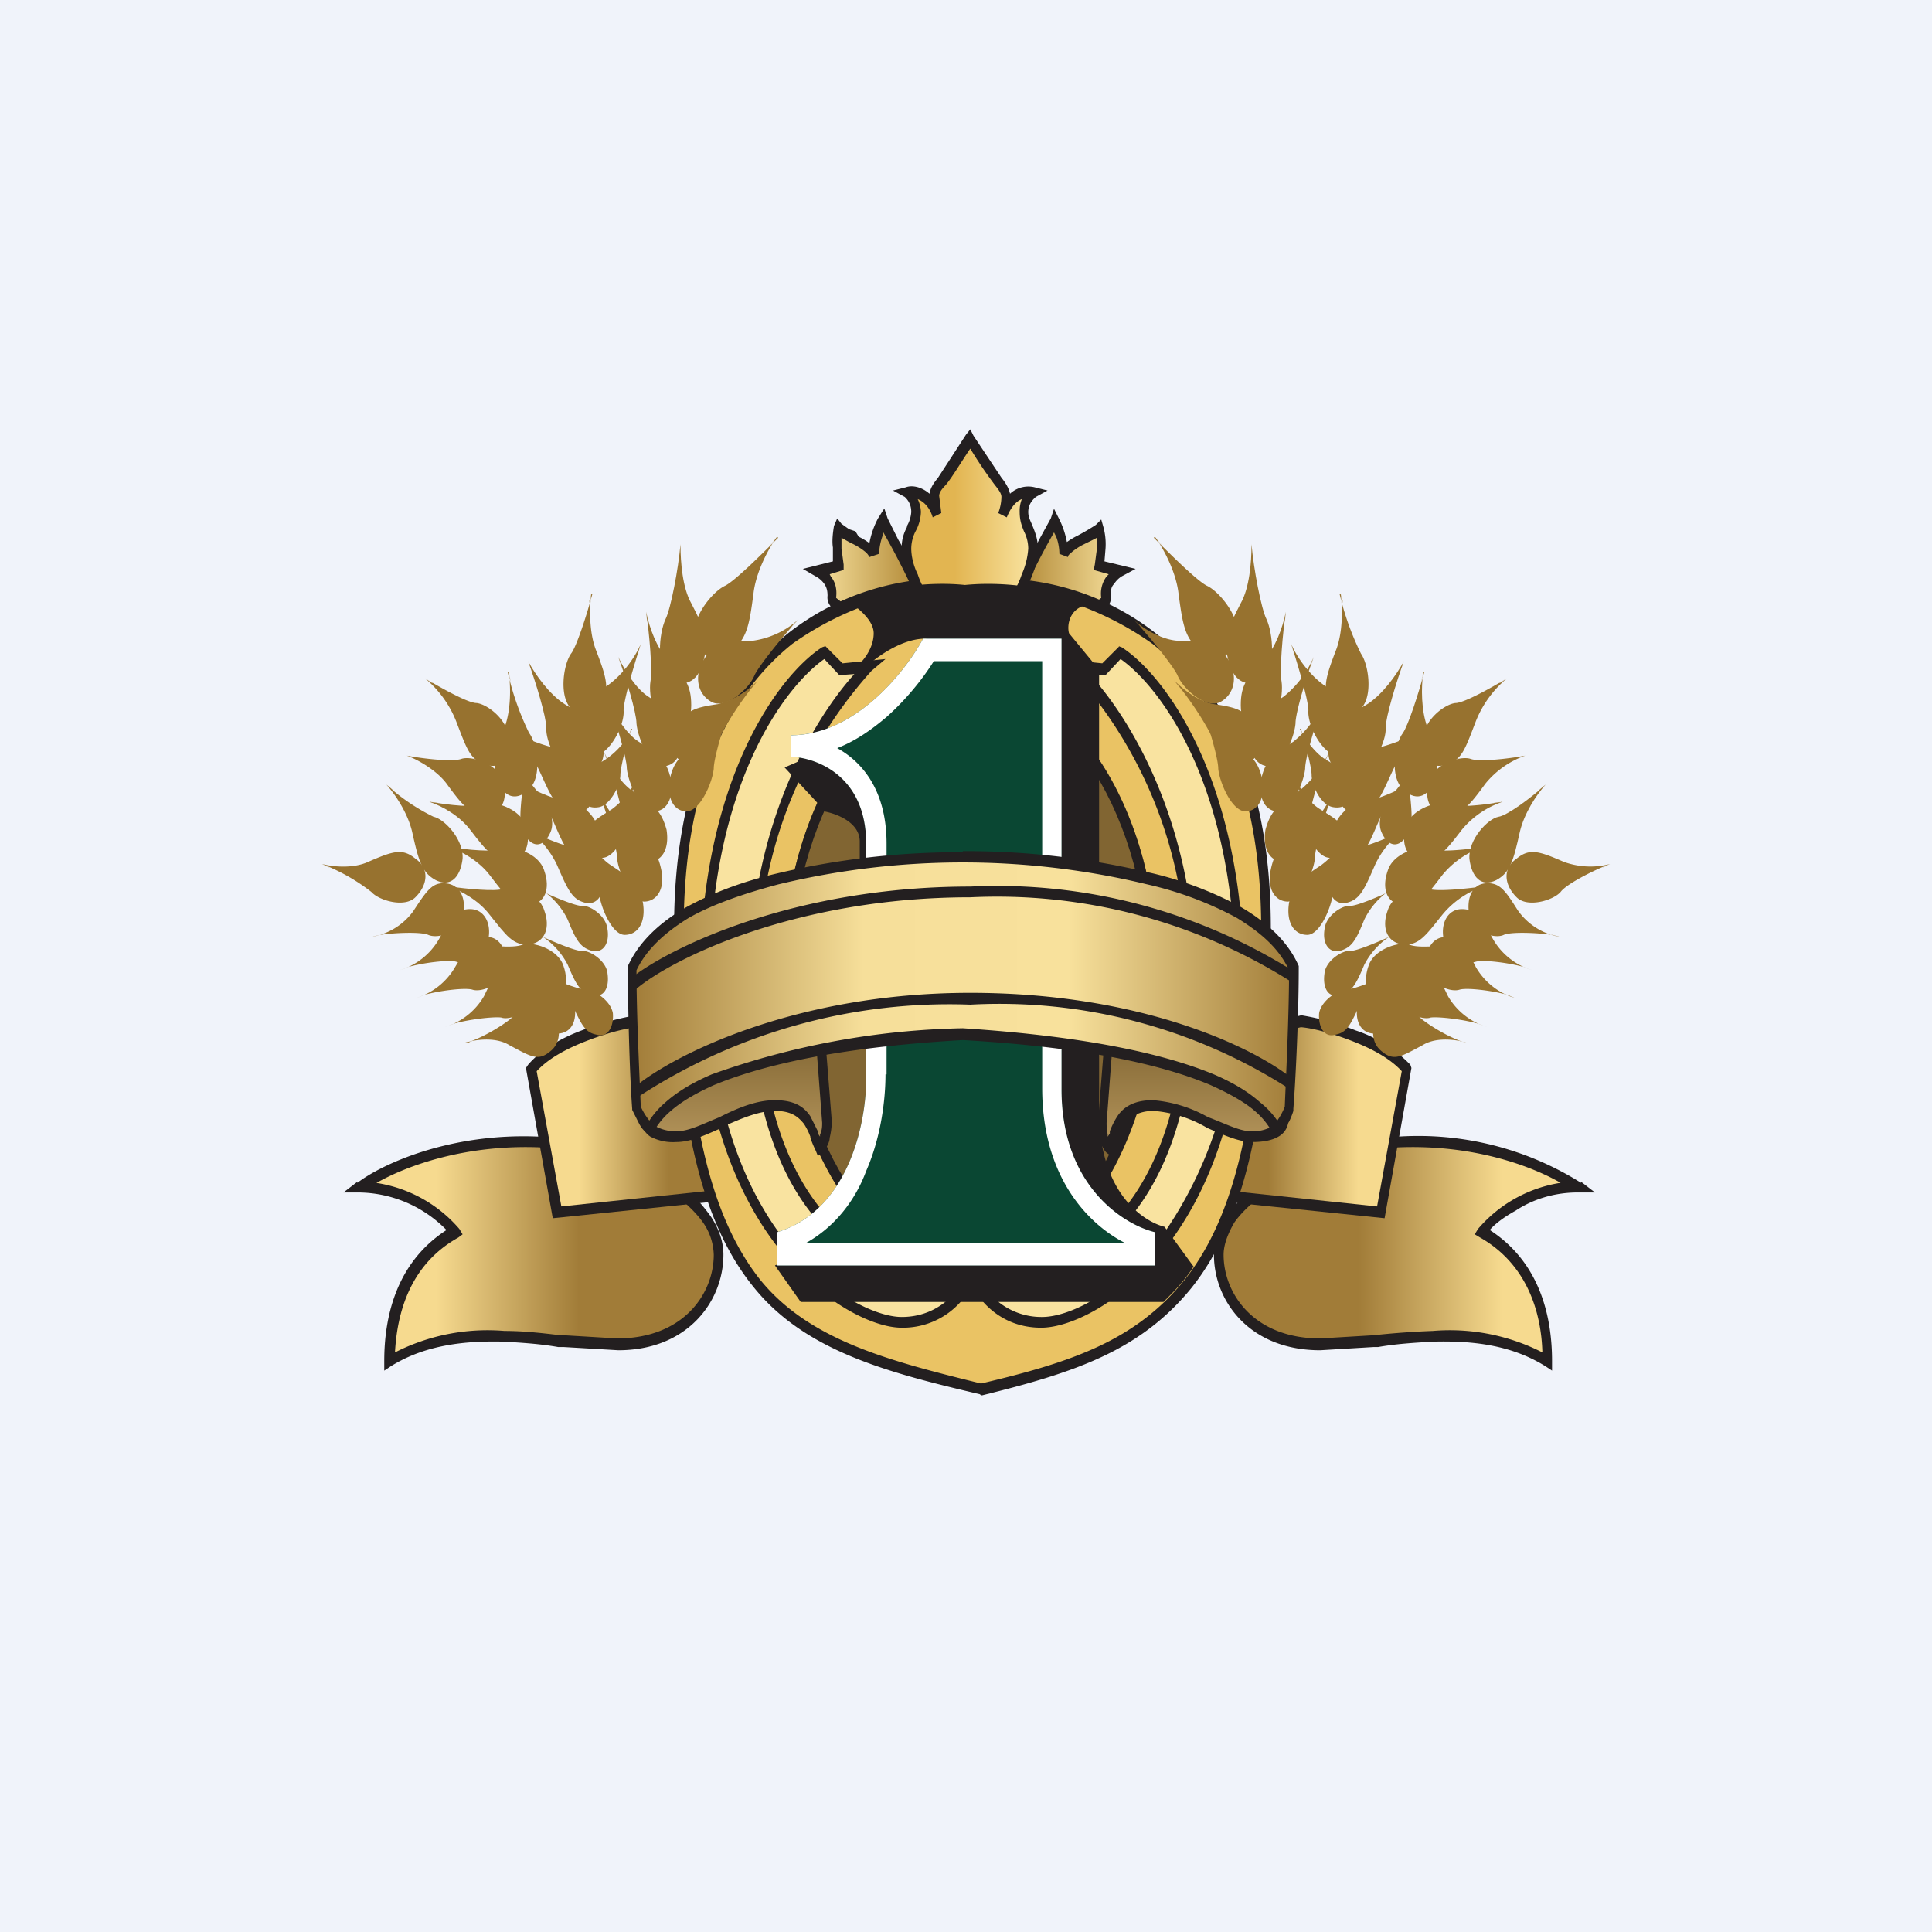 <!-- by TradingView --><svg width="18" height="18" viewBox="0 0 18 18" xmlns="http://www.w3.org/2000/svg"><path fill="#F0F3FA" d="M0 0h18v18H0z"/><path d="M5.03 10.64a2.81 2.81 0 0 0-1.68.42c.48 0 .83.31.9.42-.5.29-.62.81-.62 1.2.66-.41 1.5-.15 2.13-.15.63 0 .94-.45.94-.84 0-.4-.62-1-1.67-1.05Z" fill="url(#aukccafo3)"/><path d="M3.5 11.02a1.27 1.27 0 0 1 .78.43l.03.05-.04.03c-.45.25-.57.7-.59 1.07a1.9 1.9 0 0 1 1.02-.2c.18 0 .35.02.52.04h.03l.5.03c.62 0 .9-.42.9-.78a.55.55 0 0 0-.1-.3c-.07-.1-.18-.2-.31-.3-.28-.21-.69-.37-1.2-.4-.7-.03-1.25.17-1.53.33Zm-.17 0c.22-.17.86-.47 1.7-.43.54.02.96.2 1.25.4.15.1.26.23.34.34.08.12.12.24.12.36 0 .43-.33.89-.98.89l-.51-.03H5.2c-.17-.03-.34-.04-.5-.05-.37-.01-.74.03-1.06.23l-.06.04v-.09c0-.39.1-.91.58-1.22a1.16 1.16 0 0 0-.82-.35H3.2l.13-.1Z" fill="#231F20"/><path d="M13.02 10.64c.84-.04 1.47.26 1.68.42-.48 0-.83.31-.9.42.5.29.62.81.62 1.2-.66-.41-1.49-.15-2.12-.15-.64 0-.94-.45-.94-.84 0-.4.6-1 1.66-1.05Z" fill="url(#bukccafo3)"/><path d="M14.54 11.02a1.27 1.27 0 0 0-.77.43l-.03.05.05.03c.44.25.57.7.58 1.07a1.9 1.9 0 0 0-1.02-.2 7.8 7.8 0 0 0-.55.04l-.5.03c-.62 0-.9-.42-.9-.78 0-.08.03-.18.1-.3.07-.1.18-.2.32-.3.27-.21.68-.37 1.2-.4.7-.03 1.24.17 1.52.33Zm.19 0a2.85 2.85 0 0 0-1.71-.43c-.54.02-.96.2-1.25.4-.15.1-.26.23-.34.34a.66.66 0 0 0-.12.36c0 .43.33.89.99.89l.5-.03h.04c.17-.03.34-.04.51-.05.37-.01.73.03 1.05.23l.06.04v-.09c0-.39-.1-.91-.58-1.22.04-.05.13-.12.24-.18.15-.1.35-.17.58-.17h.16l-.13-.1Z" fill="#231F20"/><path d="m5.19 11.3-.24-1.34c.22-.27.75-.41.98-.45l1.12.3-.38 1.33-1.48.16Z" fill="url(#cukccafo3)"/><path d="m5.93 9.46 1.17.3-.4 1.43-1.55.16-.25-1.4.02-.03c.12-.14.31-.25.5-.32.2-.08.39-.12.5-.14h.01ZM5 9.98l.23 1.26 1.42-.15L7 9.84l-1.06-.27c-.12.01-.3.06-.48.13s-.35.16-.46.28ZM12.5 10.83c.2.05.31.12.36.17l.05-.09c-.06-.05-.2-.13-.4-.19a2.9 2.9 0 0 0-.83-.1v.1c.35 0 .62.05.82.1Z" fill="#231F20"/><path d="m12.86 11.3.25-1.34c-.23-.27-.76-.41-.99-.45l-1.11.3.37 1.33 1.48.16Z" fill="url(#dukccafo3)"/><path d="m12.12 9.46-1.17.3.4 1.43 1.55.16.25-1.4-.01-.03a1.26 1.26 0 0 0-.51-.32c-.2-.08-.38-.12-.5-.14h-.01Zm.94.52-.23 1.26-1.42-.15-.35-1.25 1.06-.27c.12.01.3.06.48.13s.35.16.46.28Z" fill="#231F20"/><path d="m8.34 5.06.2.4c-.25.33-.82.25-.8.1.02-.13-.07-.21-.12-.24l.2-.05a.79.79 0 0 1 0-.34c.08.08.28.13.32.23 0-.12.06-.26.09-.31l.1.2Z" fill="url(#eukccafo3)"/><path d="M9.71 5.06a7.2 7.2 0 0 0-.2.4c.25.33.82.25.8.1-.02-.13.08-.21.13-.24l-.2-.05a.79.79 0 0 0 0-.34c-.09.08-.28.13-.33.23a.74.74 0 0 0-.09-.31l-.1.2Z" fill="url(#fukccafo3)"/><path d="m9.82 4.74-.03.09-.11.2-.2.4-.01.03.02.03c.13.18.34.25.52.25.09 0 .17 0 .23-.04a.22.22 0 0 0 .08-.05.13.13 0 0 0 .03-.1c0-.05 0-.08.03-.11a.23.23 0 0 1 .07-.07l.13-.07-.29-.07.01-.12a.6.6 0 0 0-.02-.2l-.02-.07-.05.05a2.2 2.2 0 0 1-.17.1.67.67 0 0 0-.1.06.81.81 0 0 0-.08-.23l-.04-.08Zm.02.26c.02.05.03.11.03.16l.08.03c0-.02.02-.03.04-.05a.59.59 0 0 1 .09-.06l.04-.02a2.85 2.85 0 0 0 .1-.05v.1l-.02.15-.01.05.14.04-.02.02a.27.27 0 0 0-.05.2l-.05.04a.49.49 0 0 1-.2.03.58.58 0 0 1-.44-.2 6.87 6.87 0 0 1 .25-.48l.02.04ZM8.24 4.74l.03.09.1.2c.08.13.17.32.2.4l.02.03-.02.03a.65.65 0 0 1-.53.25.56.56 0 0 1-.23-.04.22.22 0 0 1-.07-.05.13.13 0 0 1-.03-.1c0-.05-.01-.08-.03-.11a.23.23 0 0 0-.08-.07l-.12-.07.28-.07V5.1c-.01-.06 0-.14.01-.2l.03-.07.04.05.07.05.06.02L8 5a.67.67 0 0 1 .1.06.81.81 0 0 1 .08-.23l.05-.08ZM8.22 5a.56.56 0 0 0-.03.16l-.09.03a.14.14 0 0 0-.04-.05.59.59 0 0 0-.13-.08 2.69 2.69 0 0 1-.09-.05v.1l.02.15v.05l-.13.04.01.02c.04.05.06.11.05.2l.05.04c.05.02.12.03.2.03.16 0 .33-.06.44-.2a6.88 6.88 0 0 0-.25-.48.8.8 0 0 0-.01.04Z" fill="#231F20"/><path d="M6.33 8.65c0 3.51 1.02 3.88 2.73 4.3 1.7-.42 2.73-.79 2.73-4.3 0-2.81-1.84-3.3-2.73-3.2-.89-.1-2.73.39-2.73 3.2Z" fill="#EAC364"/><path fill-rule="evenodd" d="M7.38 6c-.56.45-1.01 1.26-1.01 2.65 0 1.75.26 2.7.71 3.27.46.57 1.21.76 2.06.97.85-.2 1.44-.4 1.9-.97.45-.57.71-1.52.71-3.27 0-1.39-.46-2.2-1.01-2.65a2.9 2.9 0 0 0-3.36 0Zm1.68-.6a2.4 2.4 0 0 0-1.73.51c-.58.48-1.05 1.32-1.05 2.74 0 1.76.26 2.75.74 3.34.48.6 1.26.8 2.11 1l.01.01h.01c.85-.21 1.47-.41 1.95-1 .48-.6.74-1.6.74-3.35 0-1.42-.47-2.26-1.06-2.74a2.4 2.4 0 0 0-1.72-.51Z" fill="#231F20"/><path d="M8.77 4.48c.07-.08.2-.3.27-.4.06.1.19.32.26.4.09.1.09.16.04.32.07-.21.22-.23.29-.21a.22.22 0 0 0-.09.18c0 .06.02.1.04.15.02.06.05.1.05.2 0 .15-.11.38-.18.46a.75.75 0 0 0-.1.21h-.62a.75.75 0 0 0-.1-.2.96.96 0 0 1-.18-.48c0-.08.02-.13.04-.19.02-.04.04-.09.04-.15 0-.1-.05-.17-.08-.18.06-.02.21 0 .28.2-.04-.15-.04-.2.04-.3Z" fill="url(#gukccafo3)"/><path d="m9.04 4 .03.06.26.39c.04.05.07.1.08.15a.25.25 0 0 1 .23-.06l.12.03-.11.06c-.02.02-.07.06-.07.14 0 .05.02.08.04.13s.05.12.05.21c0 .1-.03.2-.07.29a.9.9 0 0 1-.12.22.7.7 0 0 0-.1.2v.02H8.7l-.01-.03a.7.7 0 0 0-.1-.19.9.9 0 0 1-.12-.22.83.83 0 0 1-.07-.29c0-.1.03-.16.05-.2V4.9a.3.3 0 0 0 .04-.13c0-.08-.04-.12-.06-.14l-.11-.06.12-.03c.05-.02.14-.01.22.06.01-.06.04-.1.08-.15l.26-.4.04-.05Zm0 .18c-.07.1-.17.27-.23.34-.05.05-.06.08-.06.1l.02.16-.08.04c-.03-.1-.09-.15-.14-.17a.3.3 0 0 1 .03.12.4.4 0 0 1-.05.18.36.36 0 0 0-.04.16c0 .07.02.16.06.24.03.09.07.16.1.2.05.05.09.14.1.19h.56a.76.76 0 0 1 .11-.2c.03-.03.07-.1.1-.19a.71.71 0 0 0 .06-.24.36.36 0 0 0-.04-.16c-.02-.05-.04-.1-.04-.18a.3.3 0 0 1 .02-.12c-.05.02-.1.07-.14.17l-.08-.04a.43.43 0 0 0 .03-.15c0-.03-.02-.06-.06-.11a3.93 3.93 0 0 1-.23-.34Z" fill="#231F20"/><path d="M10.79 9.1c0 1.53-.79 2.77-1.75 2.77-.97 0-1.75-1.24-1.75-2.78 0-1.53.78-2.77 1.75-2.77.96 0 1.75 1.24 1.75 2.77Z" fill="#816532"/><path fill-rule="evenodd" d="M10.2 11c.3-.49.5-1.16.5-1.9 0-.75-.2-1.42-.5-1.9-.3-.49-.71-.78-1.16-.78-.45 0-.87.29-1.17.77-.3.49-.5 1.16-.5 1.9 0 .75.2 1.42.5 1.9.3.49.72.78 1.17.78.45 0 .86-.3 1.16-.77Zm-1.16.87c.96 0 1.75-1.24 1.75-2.78 0-1.53-.79-2.77-1.75-2.77-.97 0-1.75 1.24-1.75 2.77 0 1.54.78 2.78 1.75 2.78Z" fill="#231F20"/><path d="M6.57 9.15c0-1.89.74-2.83 1.11-3.07l.15.16.27-.03a4.15 4.15 0 0 0-1.08 2.94c0 2.45 1.35 2.85 2.02 2.75a.68.68 0 0 1-.64.42c-.48 0-1.83-.81-1.83-3.17Z" fill="#F9E3A0"/><path d="m7.69 6.02.16.16.4-.04-.13.11a4.1 4.1 0 0 0-1.05 2.9c0 1.21.33 1.9.74 2.29.4.38.9.46 1.22.4h.08l-.03.08a.72.72 0 0 1-.68.45c-.25 0-.72-.21-1.13-.72-.4-.5-.75-1.31-.75-2.5 0-1.9.75-2.87 1.14-3.12l.03-.01Zm-.01.12c-.37.26-1.07 1.18-1.07 3 0 1.17.33 1.95.72 2.44.4.5.85.69 1.07.69.3 0 .47-.18.56-.3-.35.02-.81-.08-1.2-.45-.44-.4-.78-1.13-.78-2.37 0-1.45.6-2.45.98-2.87l-.14.01-.14-.15Z" fill="#231F20"/><path d="M11.55 9.15c0-1.89-.74-2.83-1.11-3.07l-.16.16-.26-.03a4.15 4.15 0 0 1 1.07 2.94c0 2.45-1.34 2.85-2 2.75.04.14.24.42.63.42.48 0 1.83-.81 1.83-3.17Z" fill="#F9E3A0"/><path d="m10.43 6.02-.16.16-.4-.04.12.11a4.1 4.1 0 0 1 1.06 2.9c0 1.21-.33 1.9-.74 2.29-.4.38-.9.46-1.22.4H9l.03.08c.06.16.27.45.67.45.26 0 .73-.21 1.14-.72.4-.5.75-1.31.75-2.5 0-1.9-.75-2.87-1.14-3.12l-.03-.01Zm.01.12c.37.26 1.07 1.18 1.07 3a3.8 3.8 0 0 1-.73 2.44c-.4.5-.84.69-1.07.69a.64.64 0 0 1-.55-.3c.34.02.81-.08 1.2-.45.44-.4.78-1.13.78-2.37 0-1.45-.6-2.45-.99-2.87l.15.01.14-.15ZM7.68 7.55l-.37-.4.79-.34L8.38 8l-.37.24v-.4c0-.18-.22-.26-.33-.28Z" fill="#231F20"/><path d="M7.9 5.6c.12.08.24.19.24.3 0 .16-.13.3-.2.34h.1c.1-.1.35-.29.58-.29.23 0-.02 3.51-.17 5.27l-1.23.57.24.34h3.38c.1-.1.2-.2.28-.33l-.27-.37c-.2-.05-.61-.32-.61-1.08V6.24l-.28-.34c-.02-.07 0-.22.15-.26a.1.1 0 0 0 .02-.02c-.41-.17-.83-.2-1.14-.17-.29-.03-.69 0-1.08.15Z" fill="#231F20"/><path d="M3.8 9.01a.6.6 0 0 1-.08.03.63.63 0 0 0 .37-.29c.11-.2.16-.28.29-.28.13 0 .2.13.17.28-.02.16-.22.24-.3.21-.07-.02-.31.01-.45.05Z" fill="#97722F"/><path d="M3.95 9.27a.6.6 0 0 1-.08.03.63.63 0 0 0 .37-.29c.12-.2.16-.28.3-.28.12 0 .19.13.17.29-.03.15-.22.23-.31.2-.07-.02-.31.01-.45.05Z" fill="#97722F"/><path d="M4.22 9.54a.6.6 0 0 1-.08.03.63.63 0 0 0 .37-.29c.1-.21.15-.3.28-.3.14 0 .2.14.18.3-.02.15-.22.23-.3.2-.08-.01-.32.02-.45.06Z" fill="#97722F"/><path d="M4.4 9.7a.59.59 0 0 0-.09.02c.02 0 .05 0 .08-.02.1-.02.25-.03.36.04.19.1.26.15.37.06.11-.08.11-.23.03-.35-.1-.12-.3-.07-.36.01-.05.06-.26.19-.4.24ZM3.54 8.71a.59.59 0 0 1-.08.02l.08-.02a.6.6 0 0 0 .31-.22c.13-.2.18-.27.3-.26.14.01.2.15.16.3-.03.16-.23.22-.32.18-.07-.03-.31-.02-.45 0ZM3 8.05c.09.04.1.05 0 0 .12.03.3.04.43-.02.23-.1.32-.13.44-.03.13.09.12.24 0 .36-.1.1-.34.03-.41-.05A1.8 1.8 0 0 0 3 8.05Z" fill="#97722F"/><path d="M3.6 7.31c.07.07.1.08 0 0 .09.1.2.27.24.44.06.27.09.38.22.45.14.07.23-.03.25-.2.01-.18-.17-.37-.27-.39a1.85 1.85 0 0 1-.44-.3ZM4.74 6.26c.02.11.03.14 0 0 .02.15.02.36-.04.52-.1.27-.12.37-.05.52.07.16.2.15.3.03.1-.13.05-.41-.02-.5a2.56 2.56 0 0 1-.2-.57ZM3.96 6.32c.09.05.1.07 0 0a1 1 0 0 1 .29.4c.1.26.13.36.27.4.14.06.23-.06.22-.23 0-.18-.2-.33-.3-.34-.08 0-.33-.14-.48-.23ZM5.51 5.53c-.03.1-.03.13 0 0-.02.14-.02.36.04.52.1.26.13.36.06.52-.07.16-.2.15-.3.02-.1-.12-.06-.4.01-.5.05-.06.15-.37.2-.56ZM7.24 5c-.08.1-.1.12 0 0-.1.14-.2.35-.22.53-.04.3-.06.42-.21.54-.15.12-.29.05-.33-.13-.05-.17.15-.42.27-.48.09-.04.35-.3.5-.45Z" fill="#97722F"/><path d="M6.34 5.08c-.01.13-.02.16 0 0 0 .16.02.4.1.54.13.25.17.35.11.55-.05.2-.2.24-.31.15-.13-.1-.1-.42-.04-.55.05-.1.12-.47.14-.7Z" fill="#97722F"/><path d="M6.02 5.7c.01.12.02.15 0 0 .03.15.1.34.2.44.16.17.22.24.22.43s-.1.28-.22.24c-.12-.04-.18-.33-.16-.46.02-.1-.01-.45-.04-.65Z" fill="#97722F"/><path d="M5.76 6.12c.03.11.04.14 0 0 .06.13.17.3.28.37.18.12.25.17.3.35.03.19-.05.3-.17.3-.12-.01-.23-.27-.24-.4 0-.1-.1-.43-.17-.62Z" fill="#97722F"/><path d="M5.67 6.54c.04.1.05.14 0 0 .06.13.17.3.28.37.19.12.26.17.3.35.03.18-.04.3-.16.3-.13-.01-.24-.28-.25-.4 0-.1-.1-.43-.17-.62Z" fill="#97722F"/><path d="M5.63 7.01c.03.11.04.14 0 0 .06.13.16.3.28.37.18.12.25.17.3.35.03.19-.05.3-.17.3-.12 0-.24-.27-.24-.4 0-.1-.1-.43-.17-.62ZM6.82 6.54c-.04.1-.05.14 0 0a.96.96 0 0 1-.28.37c-.19.12-.26.17-.3.35-.03.18.04.3.16.3.13-.01.24-.28.25-.4 0-.1.1-.43.17-.62Z" fill="#97722F"/><path d="M7.06 6.34c-.06.08-.08.1 0 0a.8.8 0 0 1-.37.22c-.2.03-.29.05-.38.2-.09.16-.05.3.07.35.11.05.3-.15.34-.27a3 3 0 0 1 .34-.5ZM5.58 7.38c.04.1.05.14 0 0 .06.13.17.3.28.37.19.12.26.16.3.35.04.18-.04.3-.16.3-.12-.01-.24-.28-.25-.4 0-.1-.1-.43-.17-.62Z" fill="#97722F"/><path d="M5.4 7.7c.04.1.05.13 0 0 .07.12.18.29.29.36.18.12.26.17.3.35.03.19-.05.3-.17.3-.12 0-.23-.27-.24-.4 0-.1-.1-.43-.17-.62ZM7.44 5.77c-.08.09-.1.1 0 0a.8.8 0 0 1-.43.2c-.24 0-.34 0-.45.17-.1.16-.06.33.07.4s.35-.12.4-.25c.05-.1.27-.37.41-.52ZM3.79 7.04c.09.02.11.02 0 0 .11.04.28.14.37.26.16.22.23.3.38.28.14 0 .2-.15.14-.31-.05-.16-.29-.23-.38-.2-.08.03-.35 0-.51-.03Z" fill="#97722F"/><path d="M4 7.47c.1.01.12.02 0 0 .12.04.28.13.38.26.16.21.23.29.37.28.15-.01.2-.15.15-.32-.06-.16-.3-.23-.38-.2-.08.04-.35.01-.51-.02Z" fill="#97722F"/><path d="M4.18 7.89c.1.01.12.02 0 0 .12.04.28.13.38.26.16.21.22.29.37.28.15-.01.2-.15.14-.32-.05-.16-.28-.23-.38-.2-.07.03-.35.01-.5-.02Z" fill="#97722F"/><path d="M4.18 8.26c.1.01.12.01 0 0 .12.04.28.13.38.26.16.2.22.29.37.28.15-.02.2-.16.14-.32-.05-.16-.28-.23-.38-.2-.07.03-.35 0-.5-.02Z" fill="#97722F"/><path d="M4.36 8.78c.09.02.11.02 0 0 .11.04.27.13.37.26.16.21.23.29.38.28.14-.01.2-.15.14-.32-.05-.16-.29-.23-.38-.2-.08.04-.35.01-.51-.02Z" fill="#97722F"/><path d="M4.44 9.1c.1.01.12.01 0 0 .12.03.28.13.38.25.16.22.22.3.37.28.15 0 .2-.15.15-.31-.06-.16-.3-.23-.39-.2-.07.03-.35 0-.5-.03Z" fill="#97722F"/><path d="M5.1 9.1c.06.02.08.03 0 0a.7.7 0 0 1 .23.26c.09.19.12.26.23.28.1.03.16-.07.15-.2-.02-.12-.18-.22-.25-.22-.06 0-.25-.07-.36-.13Z" fill="#97722F"/><path d="M5.06 8.73c.06.03.08.04 0 0a.7.7 0 0 1 .23.26c.08.19.12.26.23.28.1.03.16-.06.14-.2-.01-.12-.17-.22-.24-.21-.06 0-.25-.08-.36-.13ZM5.06 8.3c.06.04.08.05 0 0a.7.7 0 0 1 .23.27c.08.2.12.26.23.29.1.02.16-.07.14-.2-.01-.13-.17-.23-.24-.22-.06 0-.25-.08-.36-.13ZM4.92 7.73c.08.04.1.05 0 0 .1.07.21.2.27.33.1.23.14.32.26.35.12.03.19-.09.17-.25-.02-.15-.2-.28-.28-.27-.07 0-.29-.09-.42-.16Z" fill="#97722F"/><path d="M4.88 7.31c.07.04.1.05 0 0 .09.07.2.2.27.33.1.23.13.32.26.35.12.03.18-.09.17-.24-.02-.16-.2-.29-.28-.28-.07 0-.3-.09-.42-.16Z" fill="#97722F"/><path d="M4.7 6.79c.1.04.12.05 0 0a1 1 0 0 1 .32.38c.12.26.16.37.31.4.15.03.22-.1.2-.28-.02-.19-.23-.33-.33-.32-.08 0-.34-.1-.5-.18Z" fill="#97722F"/><path d="M4.92 6.16c.04.11.05.14 0 0 .07.13.2.31.34.4.24.14.33.2.36.39.03.18-.09.28-.25.25-.17-.02-.29-.3-.28-.42 0-.1-.1-.43-.17-.62Z" fill="#97722F"/><path d="M5.97 6c-.03.11-.04.14 0 0-.06.14-.19.31-.33.4-.24.15-.33.2-.36.39-.03.18.09.28.25.26.16-.03.29-.3.28-.43 0-.1.1-.43.16-.62ZM5.89 6.79c-.03.08-.04.1 0 0a.74.74 0 0 1-.24.28c-.16.1-.22.14-.24.27-.02.13.06.2.17.18.11-.02.2-.21.2-.3 0-.07.06-.3.1-.43ZM5.93 7.26c-.03.08-.03.1 0 0a.74.74 0 0 1-.23.28c-.16.1-.23.14-.25.27-.02.13.06.2.18.18.1-.02.2-.2.19-.3 0-.06.06-.3.11-.43ZM4.79 7.05c.04.07.05.09 0 0 .04.1.08.25.07.38-.02.2-.02.29.05.38.08.1.17.06.22-.06.05-.12-.04-.3-.1-.35a1.67 1.67 0 0 1-.24-.35ZM14.2 9.01a.6.6 0 0 0 .08.03.63.63 0 0 1-.37-.29c-.11-.2-.16-.28-.29-.28-.13 0-.2.13-.17.28.02.16.22.24.3.21.07-.02.31.01.45.05Z" fill="#97722F"/><path d="M14.05 9.27a.6.6 0 0 0 .07.03.63.63 0 0 1-.37-.29c-.1-.2-.15-.28-.28-.28-.13 0-.2.13-.18.29.03.15.22.23.31.2.07-.02.31.01.45.05Z" fill="#97722F"/><path d="M13.78 9.54a.6.6 0 0 0 .08.03.63.63 0 0 1-.37-.29c-.1-.21-.15-.3-.28-.3-.14 0-.2.14-.18.3.02.15.22.23.3.2.08-.01.32.02.45.06Z" fill="#97722F"/><path d="m13.6 9.7.09.02a.34.34 0 0 1-.08-.02c-.1-.02-.25-.03-.36.04-.19.1-.26.15-.37.06-.11-.08-.11-.23-.03-.35.1-.12.3-.07.36.01.05.06.26.19.4.24ZM14.46 8.71l.08.02a.6.6 0 0 1-.4-.25c-.12-.19-.17-.26-.3-.25-.13.01-.18.15-.15.3.03.16.24.22.32.18.07-.03.31-.02.45 0ZM15 8.05c-.09.04-.1.05 0 0a.73.73 0 0 1-.43-.02c-.23-.1-.32-.13-.44-.03-.13.09-.12.24 0 .36.1.1.34.03.41-.05.05-.07.3-.2.46-.26Z" fill="#97722F"/><path d="M14.4 7.31c-.07.07-.1.08 0 0-.09.1-.2.27-.24.44-.06.27-.09.38-.22.45-.14.07-.23-.03-.25-.2-.01-.18.17-.37.27-.39.08-.01.31-.18.44-.3ZM13.26 6.26c-.02.11-.03.14 0 0-.02.15-.02.36.04.52.09.27.12.37.05.52-.07.16-.2.15-.3.03-.1-.13-.05-.41.02-.5.05-.07.15-.38.2-.57Z" fill="#97722F"/><path d="M14.04 6.32c-.09.05-.1.07 0 0a1 1 0 0 0-.29.4c-.1.26-.13.36-.27.4-.14.06-.23-.06-.22-.23 0-.18.2-.33.3-.34.08 0 .33-.14.48-.23ZM12.49 5.53c.03.1.03.13 0 0 .02.14.02.36-.04.52-.1.26-.13.36-.06.52.07.16.2.15.3.02.1-.12.06-.4-.01-.5a2.57 2.57 0 0 1-.2-.56ZM10.76 5c.08.1.1.12 0 0 .1.14.2.35.22.53.04.3.06.42.21.54.15.12.29.05.33-.13.05-.17-.15-.42-.27-.48-.09-.04-.35-.3-.5-.45Z" fill="#97722F"/><path d="M11.66 5.08c.01.13.02.16 0 0 0 .16-.02.4-.1.54-.13.25-.17.35-.11.55.05.2.2.24.31.15.13-.1.1-.42.04-.55-.05-.1-.12-.47-.14-.7Z" fill="#97722F"/><path d="M11.98 5.7c-.01.12-.02.15 0 0-.03.15-.1.34-.2.44-.16.17-.22.24-.22.43s.1.28.22.24c.12-.04.18-.33.16-.46-.02-.1.01-.45.04-.65Z" fill="#97722F"/><path d="M12.24 6.12c-.03.11-.04.14 0 0a.96.96 0 0 1-.28.37c-.18.12-.25.17-.3.35-.03.19.05.3.17.3.12-.01.23-.27.24-.4 0-.1.1-.43.17-.62Z" fill="#97722F"/><path d="M12.33 6.54c-.04.1-.05.14 0 0a.96.96 0 0 1-.28.37c-.19.12-.26.17-.3.35-.03.18.04.3.16.3.13-.01.24-.28.25-.4 0-.1.1-.43.17-.62Z" fill="#97722F"/><path d="M12.38 7.01c-.04.11-.05.14 0 0a.96.96 0 0 1-.29.37c-.18.12-.25.17-.3.35-.03.19.05.3.17.3.12 0 .23-.27.24-.4 0-.1.1-.43.18-.62ZM11.18 6.54c.04.1.05.14 0 0 .06.13.17.3.28.37.19.12.26.17.3.35.03.18-.04.3-.16.3-.13-.01-.24-.28-.25-.4 0-.1-.1-.43-.17-.62Z" fill="#97722F"/><path d="M10.94 6.34c.06.08.08.1 0 0 .1.1.24.2.37.22.2.03.29.05.38.2.09.16.05.3-.07.35-.11.05-.3-.15-.34-.27a3 3 0 0 0-.34-.5ZM12.42 7.38c-.04.1-.05.14 0 0a.96.96 0 0 1-.28.37c-.19.12-.26.16-.3.35-.04.18.04.3.16.3.12-.01.24-.28.25-.4 0-.1.1-.43.17-.62Z" fill="#97722F"/><path d="M12.6 7.7c-.04.1-.05.13 0 0a.96.96 0 0 1-.29.36c-.18.12-.26.17-.3.35-.03.19.05.3.17.3.12 0 .23-.27.24-.4 0-.1.1-.43.17-.62ZM10.56 5.77c.08.09.1.1 0 0 .1.1.29.2.43.2.24 0 .34 0 .45.17.1.16.06.33-.07.4s-.35-.12-.4-.25c-.05-.1-.27-.37-.41-.52ZM14.21 7.04c-.09.02-.11.02 0 0a.84.84 0 0 0-.37.26c-.16.22-.23.3-.38.28-.14 0-.2-.15-.14-.31.05-.16.29-.23.38-.2.08.03.35 0 .51-.03Z" fill="#97722F"/><path d="M14 7.47c-.1.01-.12.02 0 0a.84.84 0 0 0-.38.26c-.16.21-.23.29-.37.28-.15-.01-.2-.15-.15-.32.06-.16.3-.23.38-.2.08.04.35.01.51-.02Z" fill="#97722F"/><path d="M13.82 7.89c-.1.01-.12.02 0 0a.84.84 0 0 0-.38.26c-.16.21-.22.29-.37.28-.15-.01-.2-.15-.14-.32.05-.16.28-.23.38-.2.07.03.35.01.5-.02Z" fill="#97722F"/><path d="M13.82 8.26c-.1.01-.12.01 0 0a.84.84 0 0 0-.38.26c-.16.2-.22.29-.37.28-.15-.02-.2-.16-.14-.32.05-.16.28-.23.38-.2.07.03.35 0 .5-.02Z" fill="#97722F"/><path d="M13.64 8.78c-.09.02-.11.02 0 0a.84.84 0 0 0-.37.26c-.16.21-.23.29-.38.28-.14-.01-.2-.15-.14-.32.05-.16.29-.23.38-.2.08.04.35.01.51-.02Z" fill="#97722F"/><path d="M13.56 9.1c-.1.01-.12.01 0 0a.84.84 0 0 0-.38.25c-.16.22-.22.3-.37.28-.15 0-.2-.15-.15-.31.06-.16.3-.23.39-.2.07.03.35 0 .5-.03Z" fill="#97722F"/><path d="M12.9 9.1c-.06.02-.08.03 0 0a.7.7 0 0 0-.23.26c-.09.19-.12.26-.23.28-.1.03-.16-.07-.15-.2.02-.12.18-.22.25-.22.06 0 .25-.07.36-.13Z" fill="#97722F"/><path d="M12.94 8.73c-.06.03-.08.04 0 0a.7.7 0 0 0-.23.26c-.08.19-.12.26-.23.28-.1.03-.16-.06-.14-.2.01-.12.17-.22.24-.21.06 0 .25-.08.36-.13ZM12.94 8.3c-.06.04-.08.05 0 0a.7.7 0 0 0-.23.27c-.08.2-.12.26-.23.29-.1.02-.16-.07-.14-.2.01-.13.17-.23.24-.22.06 0 .25-.08.36-.13ZM13.08 7.73c-.08.04-.1.05 0 0a.86.86 0 0 0-.27.33c-.1.23-.14.32-.26.35-.12.03-.19-.09-.17-.25.02-.15.2-.28.28-.27.07 0 .29-.09.42-.16Z" fill="#97722F"/><path d="M13.12 7.31c-.07.04-.1.05 0 0a.86.86 0 0 0-.27.33c-.1.23-.13.32-.26.35-.12.03-.18-.09-.17-.24.02-.16.2-.29.28-.28.07 0 .3-.09.42-.16Z" fill="#97722F"/><path d="M13.3 6.79c-.1.04-.12.05 0 0a1 1 0 0 0-.32.38c-.12.26-.16.37-.31.4-.15.03-.22-.1-.2-.28.02-.19.23-.33.33-.32.08 0 .34-.1.5-.18Z" fill="#97722F"/><path d="M13.08 6.16c-.04.11-.05.14 0 0-.07.13-.2.31-.34.4-.24.14-.33.2-.36.39-.03.18.09.28.25.25.16-.02.29-.3.28-.42 0-.1.1-.43.17-.62Z" fill="#97722F"/><path d="M12.03 6c.03.11.04.14 0 0 .06.14.19.31.33.4.24.15.33.2.36.39.03.18-.09.28-.25.26-.16-.03-.29-.3-.28-.43 0-.1-.1-.43-.16-.62ZM12.11 6.79c.03.08.04.1 0 0 .05.1.14.22.23.28.17.1.23.14.25.27.02.13-.06.2-.17.18-.12-.02-.2-.21-.2-.3 0-.07-.06-.3-.1-.43ZM12.07 7.26c.03.08.03.1 0 0 .05.1.13.22.23.28.16.1.23.14.25.27.02.13-.06.2-.18.18-.1-.02-.2-.2-.19-.3 0-.06-.06-.3-.11-.43ZM13.21 7.05c-.04.07-.05.09 0 0a.9.9 0 0 0-.07.38c.02.2.02.29-.05.38-.08.1-.17.06-.22-.06-.05-.12.04-.3.1-.35.05-.04.18-.23.24-.35Z" fill="#97722F"/><path d="M7.37 7.05v-.2c.6 0 1.07-.6 1.23-.9h1.29v4.2c0 .9.58 1.26.87 1.33v.31H7.24v-.31c.69-.21.84-1.07.83-1.47V7.86c0-.63-.46-.8-.7-.81Z" fill="#0A4733"/><path d="M7.37 7.05v-.2c.6 0 1.07-.6 1.23-.9h1.29v4.2c0 .9.58 1.26.87 1.33v.31H7.24v-.31c.69-.21.84-1.07.83-1.47V7.86c0-.63-.46-.8-.7-.81Zm.88 2.96c0 .23-.04.58-.18.9-.1.27-.29.52-.56.67h2.97c-.35-.18-.77-.62-.77-1.44V6.16H8.7c-.1.16-.25.35-.44.52-.13.11-.28.22-.46.29a.9.9 0 0 1 .12.08c.2.16.34.42.34.81v2.15Z" fill="#fff"/><path d="m7.7 10.46-.06-.84H6.37l-.35.84c0 .04.07.13.28.13.27 0 .6-.29.92-.29.33 0 .33.24.42.4.05-.05.06-.18.06-.24Z" fill="url(#hukccafo3)"/><path d="M6.34 9.57h1.34l.07.88a.7.7 0 0 1-.02.15c0 .04-.03.1-.07.14l-.04.03-.02-.05a.98.98 0 0 1-.05-.12v-.01a.63.63 0 0 0-.06-.12c-.05-.06-.11-.12-.27-.12-.15 0-.31.07-.47.14l-.03.02c-.14.06-.28.13-.42.13a.45.45 0 0 1-.24-.05.18.18 0 0 1-.08-.12v-.02l.36-.88Zm.06.1-.33.79.03.03c.04.02.1.05.2.05.12 0 .25-.07.4-.13l.02-.01c.16-.08.33-.15.5-.15.18 0 .27.06.33.15l.07.14v.02l.02.03v-.02c.02-.04.02-.08.02-.11l-.06-.79H6.4Z" fill="#231F20"/><path d="m10.26 10.46.07-.84h1.27l.35.84c-.01.04-.08.13-.29.13-.26 0-.59-.29-.92-.29-.32 0-.32.24-.41.4-.05-.05-.07-.18-.07-.24Z" fill="url(#iukccafo3)"/><path d="M11.62 9.57H10.3l-.07.88.01.15c.01.04.03.1.07.14l.04.03.02-.05a.97.97 0 0 0 .06-.12v-.01a.64.64 0 0 1 .06-.12c.04-.06.11-.12.26-.12a1.17 1.17 0 0 1 .5.16c.14.06.29.13.42.13.11 0 .19-.02.24-.05a.18.18 0 0 0 .09-.12v-.02l-.37-.88Zm-.05.1.33.79-.04.03a.37.37 0 0 1-.2.05c-.11 0-.24-.07-.4-.13l-.02-.01a1.24 1.24 0 0 0-.5-.15c-.17 0-.27.06-.33.15a.73.73 0 0 0-.07.14v.02l-.02.03v-.02a.57.57 0 0 1-.01-.11l.06-.79h1.2Z" fill="#231F20"/><path d="M6.08 10.48c.09-.14.45-.7 2.9-.85 2.43.16 2.8.7 2.88.85.02.02.03.04.04.03.05-.05.1-.14.11-.19.02-.25.04-.85.04-1.3C11.68 8.19 9.85 8 8.97 8c-.87 0-2.71.19-3.08 1.04 0 .44.03 1.04.04 1.3.02.04.06.13.11.18.01 0 .02 0 .04-.03Z" fill="url(#jukccafo3)"/><path fill-rule="evenodd" d="M5.93 9.04c0 .43.03 1.02.04 1.27a.58.58 0 0 0 .08.13.8.8 0 0 1 .15-.17c.09-.08.22-.17.43-.26a7.34 7.34 0 0 1 2.34-.43c1.23.08 1.93.26 2.34.43.21.09.34.18.43.26a.8.8 0 0 1 .16.17.58.58 0 0 0 .07-.13c.01-.25.04-.84.04-1.27-.09-.2-.26-.35-.49-.49a3.27 3.27 0 0 0-.83-.31 7.33 7.33 0 0 0-3.44 0c-.3.08-.6.18-.83.31-.23.14-.4.3-.49.49Zm3.04-1.1a7.4 7.4 0 0 0-1.74.2c-.3.07-.6.18-.85.32-.24.14-.43.32-.53.54v.03c0 .44.02 1.05.04 1.3v.01l.05.1c.02.04.04.08.08.11l.04.01.03-.01.02-.04-.03-.03.03.03a.7.7 0 0 1 .14-.16c.08-.07.2-.15.4-.24.41-.17 1.1-.35 2.32-.42 1.22.07 1.91.25 2.31.42.2.09.33.17.41.24a.7.7 0 0 1 .14.16l.03.04.03.01.03-.01a.36.36 0 0 0 .09-.1.7.7 0 0 0 .04-.1v-.02c.02-.25.05-.86.05-1.3V9c-.1-.23-.3-.41-.54-.55a3.35 3.35 0 0 0-.85-.32 7.4 7.4 0 0 0-1.74-.2Z" fill="#231F20"/><path d="M9.04 8.36c-1.62 0-2.78.57-3.12.86l-.05-.1c.36-.29 1.53-.86 3.17-.86a5.2 5.2 0 0 1 3.03.8l-.05.08a5.14 5.14 0 0 0-2.98-.78ZM9.04 9.36a5.3 5.3 0 0 0-3.08.85l-.05-.08c.36-.3 1.5-.88 3.13-.88s2.67.53 3 .8l-.05.08a5 5 0 0 0-2.95-.77Z" fill="#231F20"/><defs><linearGradient id="aukccafo3" x1="3.66" y1="12.19" x2="6.76" y2="12.19" gradientUnits="userSpaceOnUse"><stop offset=".13" stop-color="#F6DA8F"/><stop offset=".56" stop-color="#A17C38"/></linearGradient><linearGradient id="bukccafo3" x1="14.4" y1="12.19" x2="11.29" y2="12.19" gradientUnits="userSpaceOnUse"><stop offset=".13" stop-color="#F6DA8F"/><stop offset=".56" stop-color="#A17C38"/></linearGradient><linearGradient id="cukccafo3" x1="5.14" y1="10.86" x2="7.09" y2="10.86" gradientUnits="userSpaceOnUse"><stop offset=".13" stop-color="#F6DA8F"/><stop offset=".56" stop-color="#A17C38"/></linearGradient><linearGradient id="dukccafo3" x1="12.91" y1="10.86" x2="10.96" y2="10.86" gradientUnits="userSpaceOnUse"><stop offset=".13" stop-color="#F6DA8F"/><stop offset=".56" stop-color="#A17C38"/></linearGradient><linearGradient id="eukccafo3" x1="8.51" y1="5.27" x2="7.59" y2="5.27" gradientUnits="userSpaceOnUse"><stop stop-color="#B58D3B"/><stop offset="1" stop-color="#F8E29F"/></linearGradient><linearGradient id="fukccafo3" x1="9.54" y1="5.27" x2="10.46" y2="5.27" gradientUnits="userSpaceOnUse"><stop stop-color="#B58D3B"/><stop offset="1" stop-color="#F8E29F"/></linearGradient><linearGradient id="gukccafo3" x1="8.42" y1="5.24" x2="9.61" y2="5.24" gradientUnits="userSpaceOnUse"><stop offset=".4" stop-color="#E2B551"/><stop offset="1" stop-color="#F9E3A0"/></linearGradient><linearGradient id="hukccafo3" x1="6.86" y1="9.62" x2="6.86" y2="10.69" gradientUnits="userSpaceOnUse"><stop stop-color="#816532"/><stop offset="1" stop-color="#B5965C"/></linearGradient><linearGradient id="iukccafo3" x1="11.1" y1="9.62" x2="11.1" y2="10.69" gradientUnits="userSpaceOnUse"><stop stop-color="#816532"/><stop offset="1" stop-color="#B5965C"/></linearGradient><linearGradient id="jukccafo3" x1="5.89" y1="9.62" x2="12.05" y2="9.62" gradientUnits="userSpaceOnUse"><stop stop-color="#A17C38"/><stop offset=".35" stop-color="#F6DF9A"/><stop offset=".66" stop-color="#F8E19C"/><stop offset="1" stop-color="#A17C38"/></linearGradient></defs></svg>